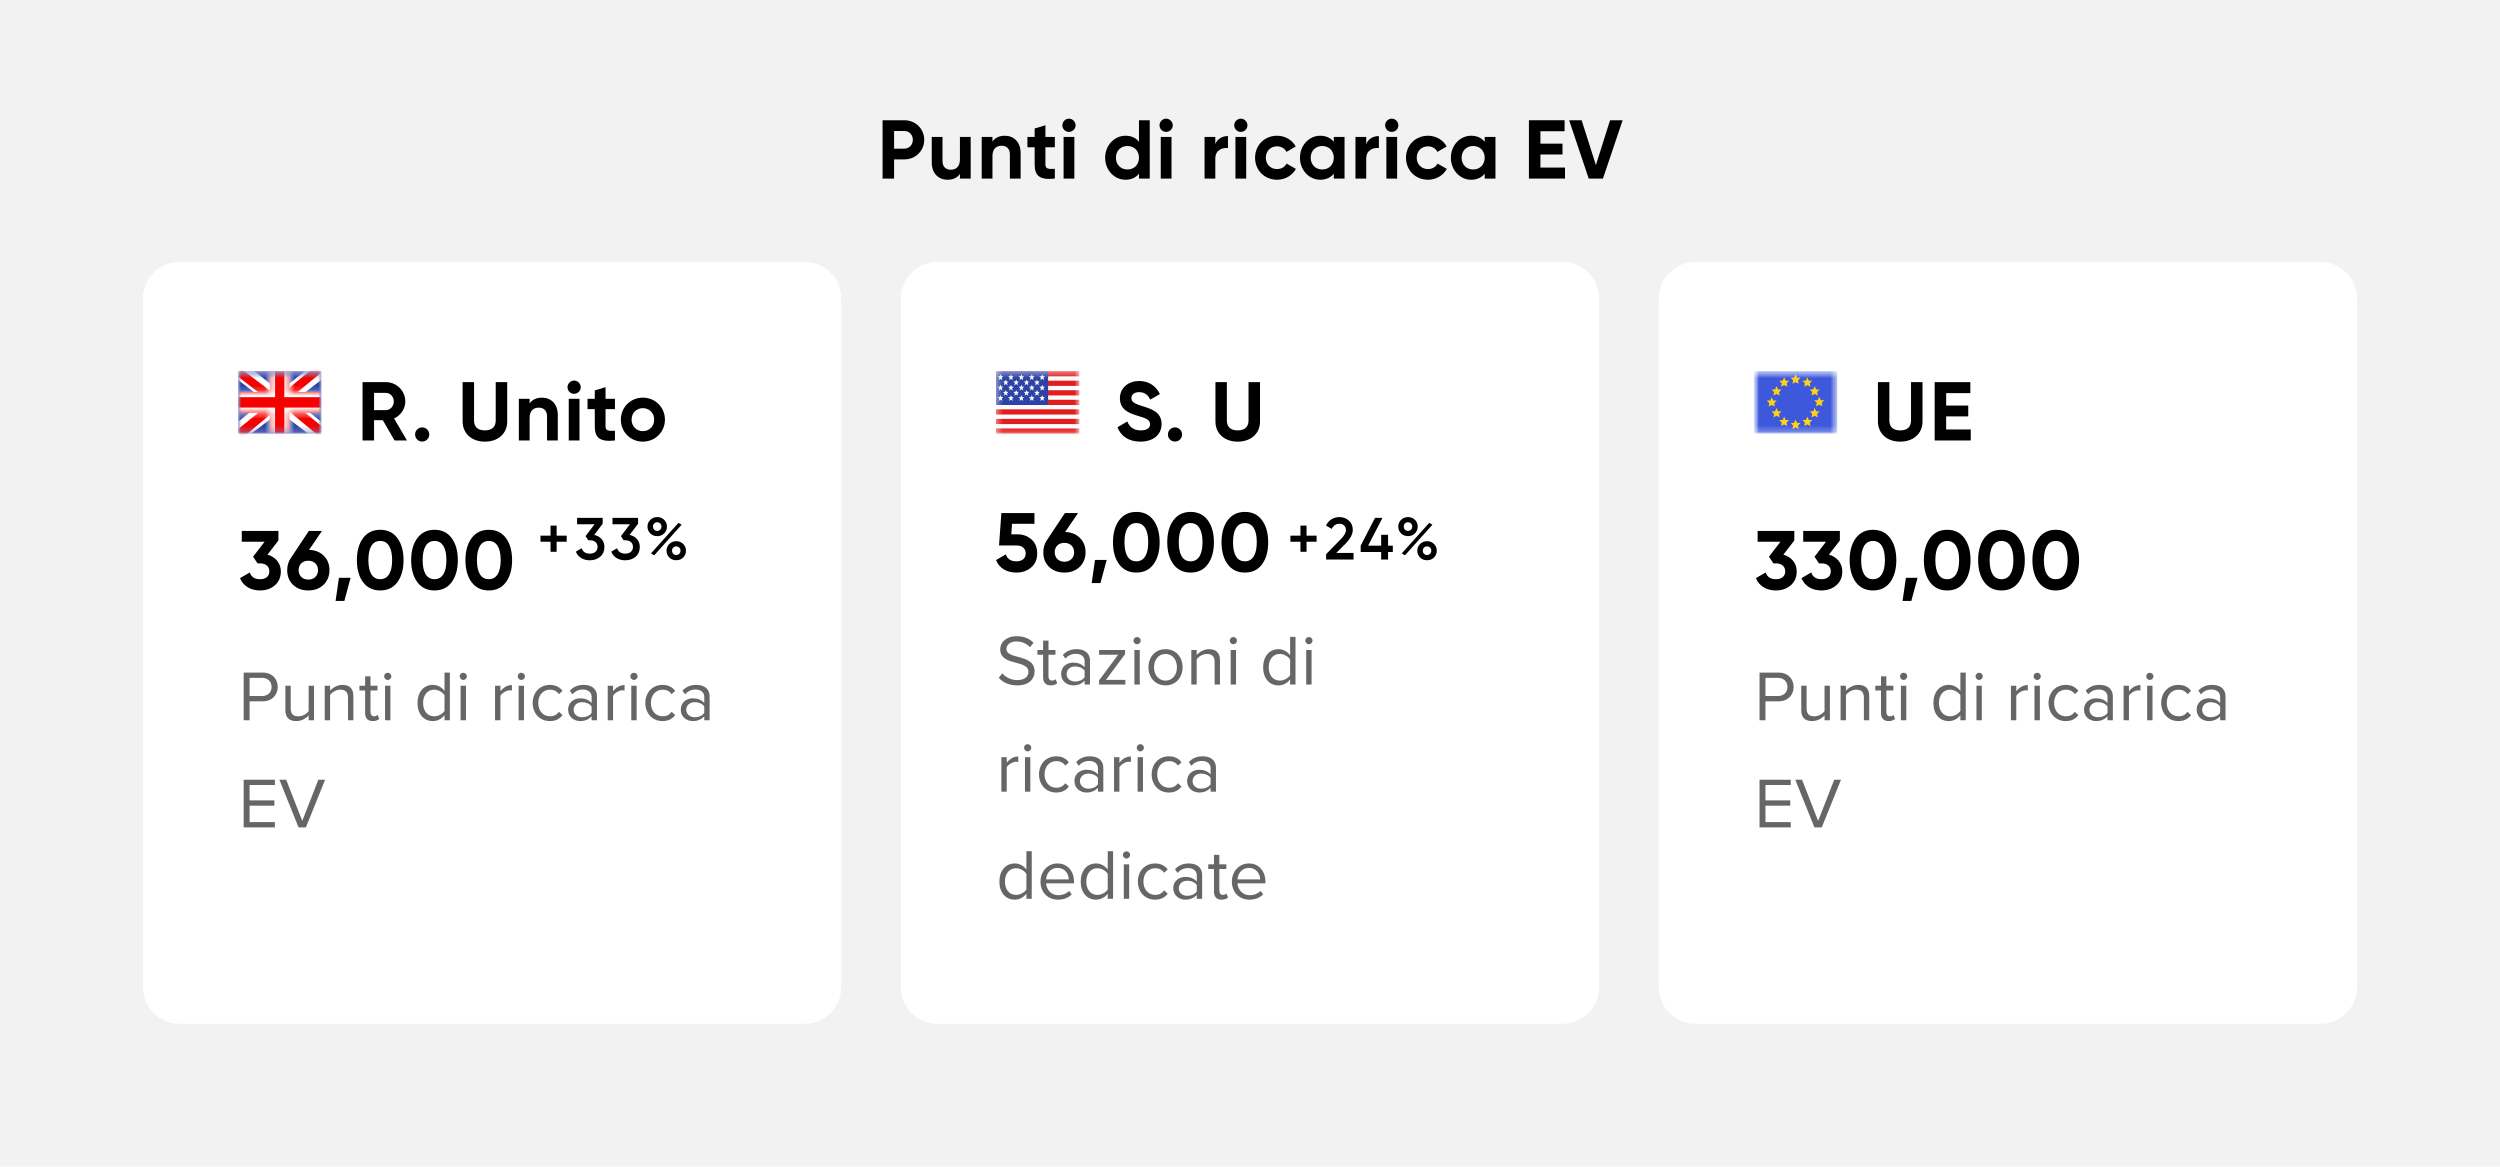 <svg width="420" height="196" viewBox="0 0 420 196" fill="none" xmlns="http://www.w3.org/2000/svg">
<rect width="420" height="196" fill="#F2F2F2"/>
<path d="M151.927 20.2C153.817 20.2 155.273 21.656 155.273 23.49C155.273 25.324 153.817 26.78 151.927 26.78H150.205V30H148.273V20.2H151.927ZM151.927 24.974C152.753 24.974 153.355 24.33 153.355 23.49C153.355 22.636 152.753 22.006 151.927 22.006H150.205V24.974H151.927Z" fill="black"/>
<path d="M161.267 23H163.073V30H161.267V29.216C160.847 29.846 160.119 30.196 159.181 30.196C157.697 30.196 156.535 29.16 156.535 27.298V23H158.341V27.074C158.341 28.026 158.915 28.516 159.727 28.516C160.609 28.516 161.267 27.998 161.267 26.78V23Z" fill="black"/>
<path d="M168.819 22.804C170.303 22.804 171.465 23.84 171.465 25.702V30H169.659V25.926C169.659 24.974 169.085 24.484 168.273 24.484C167.391 24.484 166.733 25.002 166.733 26.22V30H164.927V23H166.733V23.784C167.153 23.154 167.881 22.804 168.819 22.804Z" fill="black"/>
<path d="M177.211 24.736H175.629V27.648C175.629 28.404 176.175 28.418 177.211 28.362V30C174.677 30.28 173.823 29.538 173.823 27.648V24.736H172.605V23H173.823V21.586L175.629 21.04V23H177.211V24.736Z" fill="black"/>
<path d="M179.58 22.16C178.978 22.16 178.474 21.656 178.474 21.054C178.474 20.452 178.978 19.934 179.58 19.934C180.196 19.934 180.7 20.452 180.7 21.054C180.7 21.656 180.196 22.16 179.58 22.16ZM178.684 30V23H180.49V30H178.684Z" fill="black"/>
<path d="M191.349 20.2H193.155V30H191.349V29.174C190.845 29.818 190.103 30.196 189.081 30.196C187.205 30.196 185.665 28.586 185.665 26.5C185.665 24.414 187.205 22.804 189.081 22.804C190.103 22.804 190.845 23.182 191.349 23.826V20.2ZM189.417 28.474C190.523 28.474 191.349 27.676 191.349 26.5C191.349 25.324 190.523 24.526 189.417 24.526C188.297 24.526 187.471 25.324 187.471 26.5C187.471 27.676 188.297 28.474 189.417 28.474Z" fill="black"/>
<path d="M195.903 22.16C195.301 22.16 194.797 21.656 194.797 21.054C194.797 20.452 195.301 19.934 195.903 19.934C196.519 19.934 197.023 20.452 197.023 21.054C197.023 21.656 196.519 22.16 195.903 22.16ZM195.007 30V23H196.813V30H195.007Z" fill="black"/>
<path d="M204.172 24.204C204.536 23.252 205.418 22.86 206.3 22.86V24.876C205.362 24.764 204.172 25.184 204.172 26.654V30H202.366V23H204.172V24.204Z" fill="black"/>
<path d="M208.452 22.16C207.85 22.16 207.346 21.656 207.346 21.054C207.346 20.452 207.85 19.934 208.452 19.934C209.068 19.934 209.572 20.452 209.572 21.054C209.572 21.656 209.068 22.16 208.452 22.16ZM207.556 30V23H209.362V30H207.556Z" fill="black"/>
<path d="M214.547 30.196C212.419 30.196 210.851 28.586 210.851 26.5C210.851 24.414 212.419 22.804 214.547 22.804C215.919 22.804 217.109 23.532 217.683 24.61L216.129 25.52C215.849 24.946 215.247 24.582 214.533 24.582C213.455 24.582 212.657 25.38 212.657 26.5C212.657 27.606 213.455 28.404 214.533 28.404C215.261 28.404 215.863 28.054 216.143 27.48L217.711 28.376C217.109 29.468 215.919 30.196 214.547 30.196Z" fill="black"/>
<path d="M224.077 23H225.883V30H224.077V29.174C223.573 29.804 222.817 30.196 221.795 30.196C219.933 30.196 218.393 28.586 218.393 26.5C218.393 24.414 219.933 22.804 221.795 22.804C222.817 22.804 223.573 23.196 224.077 23.826V23ZM222.131 28.474C223.251 28.474 224.077 27.676 224.077 26.5C224.077 25.324 223.251 24.526 222.131 24.526C221.025 24.526 220.199 25.324 220.199 26.5C220.199 27.676 221.025 28.474 222.131 28.474Z" fill="black"/>
<path d="M229.526 24.204C229.89 23.252 230.772 22.86 231.654 22.86V24.876C230.716 24.764 229.526 25.184 229.526 26.654V30H227.72V23H229.526V24.204Z" fill="black"/>
<path d="M233.807 22.16C233.205 22.16 232.701 21.656 232.701 21.054C232.701 20.452 233.205 19.934 233.807 19.934C234.423 19.934 234.927 20.452 234.927 21.054C234.927 21.656 234.423 22.16 233.807 22.16ZM232.911 30V23H234.717V30H232.911Z" fill="black"/>
<path d="M239.902 30.196C237.774 30.196 236.206 28.586 236.206 26.5C236.206 24.414 237.774 22.804 239.902 22.804C241.274 22.804 242.464 23.532 243.038 24.61L241.484 25.52C241.204 24.946 240.602 24.582 239.888 24.582C238.81 24.582 238.012 25.38 238.012 26.5C238.012 27.606 238.81 28.404 239.888 28.404C240.616 28.404 241.218 28.054 241.498 27.48L243.066 28.376C242.464 29.468 241.274 30.196 239.902 30.196Z" fill="black"/>
<path d="M249.431 23H251.237V30H249.431V29.174C248.927 29.804 248.171 30.196 247.149 30.196C245.287 30.196 243.747 28.586 243.747 26.5C243.747 24.414 245.287 22.804 247.149 22.804C248.171 22.804 248.927 23.196 249.431 23.826V23ZM247.485 28.474C248.605 28.474 249.431 27.676 249.431 26.5C249.431 25.324 248.605 24.526 247.485 24.526C246.379 24.526 245.553 25.324 245.553 26.5C245.553 27.676 246.379 28.474 247.485 28.474Z" fill="black"/>
<path d="M258.791 28.152H262.921V30H256.859V20.2H262.851V22.048H258.791V24.134H262.501V25.954H258.791V28.152Z" fill="black"/>
<path d="M266.905 30L263.615 20.2H265.715L268.109 27.732L270.489 20.2H272.603L269.299 30H266.905Z" fill="black"/>
<g clip-path="url(#clip0_4140_18759)">
<path d="M24 50.176C24 46.765 26.765 44 30.177 44H135.157C138.568 44 141.333 46.765 141.333 50.176V165.824C141.333 169.235 138.568 172 135.157 172H30.177C26.765 172 24 169.235 24 165.824V50.176Z" fill="white"/>
<mask id="mask0_4140_18759" style="mask-type:luminance" maskUnits="userSpaceOnUse" x="40" y="62" width="14" height="11">
<path d="M40 62.35H54V72.85H40V62.35Z" fill="white"/>
</mask>
<g mask="url(#mask0_4140_18759)">
<path fill-rule="evenodd" clip-rule="evenodd" d="M40 62.35V72.85H54V62.35H40Z" fill="#2E42A5"/>
<mask id="mask1_4140_18759" style="mask-type:luminance" maskUnits="userSpaceOnUse" x="39" y="62" width="15" height="11">
<path fill-rule="evenodd" clip-rule="evenodd" d="M39.994 62.351V72.851H53.994V62.351H39.994Z" fill="white"/>
</mask>
<g mask="url(#mask1_4140_18759)">
<mask id="mask2_4140_18759" style="mask-type:luminance" maskUnits="userSpaceOnUse" x="39" y="62" width="15" height="11">
<path d="M39.987 62.351H53.987V72.851H39.987V62.351Z" fill="white"/>
</mask>
<g mask="url(#mask2_4140_18759)">
<path d="M38.425 72.101L41.505 73.404L54.054 63.767L55.679 61.831L52.384 61.396L47.266 65.548L43.147 68.346L38.425 72.101Z" fill="white"/>
<path d="M38.855 73.014L40.424 73.77L55.103 61.652H52.899L38.855 73.014Z" fill="#F50100"/>
<path d="M55.546 72.101L52.465 73.404L39.917 63.767L38.292 61.831L41.586 61.396L46.704 65.548L50.824 68.346L55.546 72.101Z" fill="white"/>
<path d="M55.441 72.756L53.871 73.512L47.621 68.323L45.768 67.744L38.136 61.838H40.34L47.967 67.603L49.993 68.299L55.441 72.756Z" fill="#F50100"/>
<path fill-rule="evenodd" clip-rule="evenodd" d="M48.644 61.476H45.338V65.851H39.128V69.351H45.338V73.726H48.644V69.351H54.878V65.851H48.644V61.476Z" fill="#F50100"/>
<mask id="mask3_4140_18759" style="mask-type:luminance" maskUnits="userSpaceOnUse" x="39" y="61" width="16" height="13">
<path fill-rule="evenodd" clip-rule="evenodd" d="M48.637 61.476H45.332V65.851H39.122V69.351H45.332V73.726H48.637V69.351H54.872V65.851H48.637V61.476Z" fill="white"/>
</mask>
<g mask="url(#mask3_4140_18759)">
<path d="M45.335 61.475V60.6H44.46V61.475H45.335ZM48.641 61.475H49.516V60.6H48.641V61.475ZM45.335 65.85V66.725H46.21V65.85H45.335ZM39.125 65.85V64.975H38.25V65.85H39.125ZM39.125 69.35H38.25V70.225H39.125V69.35ZM45.335 69.35H46.21V68.475H45.335V69.35ZM45.335 73.725H44.46V74.6H45.335V73.725ZM48.641 73.725V74.6H49.516V73.725H48.641ZM48.641 69.35V68.475H47.766V69.35H48.641ZM54.875 69.35V70.225H55.75V69.35H54.875ZM54.875 65.85H55.75V64.975H54.875V65.85ZM48.641 65.85H47.766V66.725H48.641V65.85ZM45.335 62.35H48.641V60.6H45.335V62.35ZM46.21 65.85V61.475H44.46V65.85H46.21ZM39.125 66.725H45.335V64.975H39.125V66.725ZM40 69.35V65.85H38.25V69.35H40ZM45.335 68.475H39.125V70.225H45.335V68.475ZM46.21 73.725V69.35H44.46V73.725H46.21ZM48.641 72.85H45.335V74.6H48.641V72.85ZM47.766 69.35V73.725H49.516V69.35H47.766ZM54.875 68.475H48.641V70.225H54.875V68.475ZM54 65.85V69.35H55.75V65.85H54ZM48.641 66.725H54.875V64.975H48.641V66.725ZM47.766 61.475V65.85H49.516V61.475H47.766Z" fill="white"/>
</g>
</g>
</g>
</g>
<path d="M66.286 74L64.312 70.598H62.842V74H60.91V64.2H64.83C66.636 64.2 68.092 65.656 68.092 67.448C68.092 68.68 67.322 69.786 66.202 70.304L68.372 74H66.286ZM62.842 66.006V68.904H64.83C65.558 68.904 66.16 68.26 66.16 67.448C66.16 66.636 65.558 66.006 64.83 66.006H62.842Z" fill="black"/>
<path d="M70.926 74.182C70.268 74.182 69.736 73.65 69.736 72.992C69.736 72.334 70.268 71.802 70.926 71.802C71.584 71.802 72.116 72.334 72.116 72.992C72.116 73.65 71.584 74.182 70.926 74.182Z" fill="black"/>
<path d="M81.46 74.196C79.318 74.196 77.722 72.908 77.722 70.794V64.2H79.64V70.64C79.64 71.592 80.144 72.306 81.46 72.306C82.776 72.306 83.28 71.592 83.28 70.64V64.2H85.212V70.794C85.212 72.908 83.616 74.196 81.46 74.196Z" fill="black"/>
<path d="M91.061 66.804C92.544 66.804 93.707 67.84 93.707 69.702V74H91.9V69.926C91.9 68.974 91.326 68.484 90.514 68.484C89.632 68.484 88.975 69.002 88.975 70.22V74H87.168V67H88.975V67.784C89.394 67.154 90.123 66.804 91.061 66.804Z" fill="black"/>
<path d="M96.445 66.16C95.843 66.16 95.339 65.656 95.339 65.054C95.339 64.452 95.843 63.934 96.445 63.934C97.061 63.934 97.565 64.452 97.565 65.054C97.565 65.656 97.061 66.16 96.445 66.16ZM95.549 74V67H97.355V74H95.549Z" fill="black"/>
<path d="M103.312 68.736H101.73V71.648C101.73 72.404 102.276 72.418 103.312 72.362V74C100.778 74.28 99.924 73.538 99.924 71.648V68.736H98.706V67H99.924V65.586L101.73 65.04V67H103.312V68.736Z" fill="black"/>
<path d="M107.998 74.196C105.94 74.196 104.302 72.586 104.302 70.5C104.302 68.414 105.94 66.804 107.998 66.804C110.056 66.804 111.708 68.414 111.708 70.5C111.708 72.586 110.056 74.196 107.998 74.196ZM107.998 72.432C109.076 72.432 109.902 71.634 109.902 70.5C109.902 69.366 109.076 68.568 107.998 68.568C106.934 68.568 106.108 69.366 106.108 70.5C106.108 71.634 106.934 72.432 107.998 72.432Z" fill="black"/>
<path d="M46.776 90.796L44.942 93.176C46.272 93.568 47.182 94.59 47.182 95.976C47.182 96.984 46.846 97.768 46.16 98.342C45.488 98.916 44.662 99.196 43.682 99.196C42.156 99.196 40.868 98.482 40.322 97.124L41.974 96.172C42.212 96.928 42.786 97.306 43.682 97.306C44.676 97.306 45.25 96.802 45.25 95.976C45.25 95.178 44.676 94.646 43.682 94.646H43.262L42.52 93.526L44.452 91.006H40.616V89.2H46.776V90.796Z" fill="black"/>
<path d="M54.089 89.2L51.919 92.378C52.941 92.406 53.767 92.742 54.397 93.372C55.027 94.002 55.349 94.8 55.349 95.78C55.349 96.774 55.013 97.6 54.355 98.244C53.697 98.874 52.843 99.196 51.793 99.196C50.743 99.196 49.889 98.874 49.231 98.244C48.573 97.614 48.251 96.788 48.251 95.78C48.251 95.038 48.447 94.38 48.825 93.806L51.877 89.2H54.089ZM53.431 95.78C53.431 94.828 52.731 94.198 51.793 94.198C50.855 94.198 50.169 94.814 50.169 95.78C50.169 96.746 50.855 97.376 51.793 97.376C52.731 97.376 53.431 96.746 53.431 95.78Z" fill="black"/>
<path d="M56.94 97.068H58.9L57.85 100.96H56.38L56.94 97.068Z" fill="black"/>
<path d="M63.876 99.196C62.658 99.196 61.692 98.734 60.992 97.81C60.306 96.872 59.956 95.64 59.956 94.1C59.956 92.56 60.306 91.328 60.992 90.404C61.692 89.466 62.658 89.004 63.876 89.004C65.108 89.004 66.074 89.466 66.76 90.404C67.446 91.328 67.796 92.56 67.796 94.1C67.796 95.64 67.446 96.872 66.76 97.81C66.074 98.734 65.108 99.196 63.876 99.196ZM65.878 94.1C65.878 92.014 65.178 90.88 63.876 90.88C62.574 90.88 61.888 92.014 61.888 94.1C61.888 96.186 62.574 97.306 63.876 97.306C65.178 97.306 65.878 96.172 65.878 94.1Z" fill="black"/>
<path d="M72.995 99.196C71.777 99.196 70.811 98.734 70.111 97.81C69.425 96.872 69.075 95.64 69.075 94.1C69.075 92.56 69.425 91.328 70.111 90.404C70.811 89.466 71.777 89.004 72.995 89.004C74.227 89.004 75.193 89.466 75.879 90.404C76.565 91.328 76.915 92.56 76.915 94.1C76.915 95.64 76.565 96.872 75.879 97.81C75.193 98.734 74.227 99.196 72.995 99.196ZM74.997 94.1C74.997 92.014 74.297 90.88 72.995 90.88C71.693 90.88 71.007 92.014 71.007 94.1C71.007 96.186 71.693 97.306 72.995 97.306C74.297 97.306 74.997 96.172 74.997 94.1Z" fill="black"/>
<path d="M82.113 99.196C80.895 99.196 79.929 98.734 79.229 97.81C78.543 96.872 78.193 95.64 78.193 94.1C78.193 92.56 78.543 91.328 79.229 90.404C79.929 89.466 80.895 89.004 82.113 89.004C83.345 89.004 84.311 89.466 84.997 90.404C85.683 91.328 86.033 92.56 86.033 94.1C86.033 95.64 85.683 96.872 84.997 97.81C84.311 98.734 83.345 99.196 82.113 99.196ZM84.115 94.1C84.115 92.014 83.415 90.88 82.113 90.88C80.811 90.88 80.125 92.014 80.125 94.1C80.125 96.186 80.811 97.306 82.113 97.306C83.415 97.306 84.115 96.172 84.115 94.1Z" fill="black"/>
<path d="M93.513 89.99H95.203V91.01H93.513V92.7H92.493V91.01H90.802V89.99H92.493V88.3H93.513V89.99Z" fill="black"/>
<path d="M101.252 87.98L99.832 89.86C100.842 90.1 101.542 90.83 101.542 91.88C101.542 92.58 101.302 93.13 100.832 93.53C100.362 93.93 99.782 94.13 99.092 94.13C98.022 94.13 97.112 93.63 96.742 92.68L97.722 92.11C97.932 92.71 98.382 93.01 99.092 93.01C99.892 93.01 100.392 92.57 100.392 91.88C100.392 91.19 99.892 90.76 99.092 90.76H98.832L98.372 90.07L99.882 88.08H96.952V87H101.252V87.98Z" fill="black"/>
<path d="M107.198 87.98L105.778 89.86C106.788 90.1 107.488 90.83 107.488 91.88C107.488 92.58 107.248 93.13 106.778 93.53C106.308 93.93 105.728 94.13 105.038 94.13C103.968 94.13 103.058 93.63 102.688 92.68L103.668 92.11C103.878 92.71 104.328 93.01 105.038 93.01C105.838 93.01 106.338 92.57 106.338 91.88C106.338 91.19 105.838 90.76 105.038 90.76H104.778L104.318 90.07L105.828 88.08H102.898V87H107.198V87.98Z" fill="black"/>
<path d="M112.047 88.47C112.047 88.92 111.887 89.3 111.577 89.61C111.267 89.92 110.887 90.07 110.417 90.07C109.947 90.07 109.557 89.92 109.247 89.61C108.937 89.3 108.777 88.92 108.777 88.47C108.777 88.02 108.937 87.65 109.247 87.34C109.557 87.03 109.947 86.87 110.417 86.87C110.887 86.87 111.267 87.02 111.577 87.33C111.887 87.64 112.047 88.02 112.047 88.47ZM110.407 89.19C110.837 89.19 111.127 88.87 111.127 88.47C111.127 88.06 110.837 87.74 110.407 87.74C109.997 87.74 109.697 88.06 109.697 88.47C109.697 88.87 109.997 89.19 110.407 89.19ZM109.907 93.29L109.367 92.97L113.977 87.84L114.517 88.15L109.907 93.29ZM113.617 94.12C113.147 94.12 112.757 93.97 112.447 93.66C112.137 93.35 111.977 92.97 111.977 92.52C111.977 92.07 112.137 91.7 112.447 91.39C112.757 91.08 113.147 90.92 113.617 90.92C114.077 90.92 114.467 91.08 114.777 91.39C115.087 91.7 115.247 92.07 115.247 92.52C115.247 92.97 115.087 93.35 114.777 93.66C114.467 93.97 114.077 94.12 113.617 94.12ZM113.607 93.24C114.037 93.24 114.327 92.92 114.327 92.52C114.327 92.11 114.037 91.79 113.607 91.79C113.197 91.79 112.897 92.11 112.897 92.52C112.897 92.92 113.197 93.24 113.607 93.24Z" fill="black"/>
<path d="M41.932 121H40.936V112.996H44.152C45.76 112.996 46.66 114.1 46.66 115.408C46.66 116.716 45.736 117.82 44.152 117.82H41.932V121ZM45.628 115.408C45.628 114.508 44.98 113.884 44.032 113.884H41.932V116.932H44.032C44.98 116.932 45.628 116.308 45.628 115.408Z" fill="#666666"/>
<path d="M52.755 121H51.855V120.184C51.411 120.688 50.655 121.144 49.791 121.144C48.579 121.144 47.943 120.556 47.943 119.296V115.204H48.843V119.02C48.843 120.04 49.359 120.34 50.139 120.34C50.847 120.34 51.519 119.932 51.855 119.464V115.204H52.755V121Z" fill="#666666"/>
<path d="M59.364 121H58.464V117.208C58.464 116.188 57.948 115.864 57.168 115.864C56.46 115.864 55.788 116.296 55.452 116.764V121H54.552V115.204H55.452V116.044C55.86 115.564 56.652 115.06 57.516 115.06C58.728 115.06 59.364 115.672 59.364 116.932V121Z" fill="#666666"/>
<path d="M62.626 121.144C61.774 121.144 61.342 120.652 61.342 119.788V115.996H60.382V115.204H61.342V113.62H62.242V115.204H63.418V115.996H62.242V119.596C62.242 120.028 62.434 120.34 62.83 120.34C63.082 120.34 63.322 120.232 63.442 120.1L63.706 120.772C63.478 120.988 63.154 121.144 62.626 121.144Z" fill="#666666"/>
<path d="M65.133 114.232C64.809 114.232 64.533 113.956 64.533 113.62C64.533 113.284 64.809 113.02 65.133 113.02C65.469 113.02 65.745 113.284 65.745 113.62C65.745 113.956 65.469 114.232 65.133 114.232ZM65.589 121H64.689V115.204H65.589V121Z" fill="#666666"/>
<path d="M75.578 121H74.678V120.136C74.246 120.724 73.538 121.144 72.722 121.144C71.21 121.144 70.142 119.992 70.142 118.108C70.142 116.26 71.198 115.06 72.722 115.06C73.502 115.06 74.21 115.444 74.678 116.08V112.996H75.578V121ZM74.678 119.428V116.8C74.354 116.296 73.658 115.864 72.938 115.864C71.774 115.864 71.078 116.824 71.078 118.108C71.078 119.392 71.774 120.34 72.938 120.34C73.658 120.34 74.354 119.932 74.678 119.428Z" fill="#666666"/>
<path d="M77.825 114.232C77.501 114.232 77.225 113.956 77.225 113.62C77.225 113.284 77.501 113.02 77.825 113.02C78.16 113.02 78.436 113.284 78.436 113.62C78.436 113.956 78.16 114.232 77.825 114.232ZM78.281 121H77.38V115.204H78.281V121Z" fill="#666666"/>
<path d="M84.07 121H83.17V115.204H84.07V116.14C84.538 115.528 85.21 115.084 86.002 115.084V116.008C85.894 115.984 85.786 115.972 85.642 115.972C85.09 115.972 84.334 116.428 84.07 116.896V121Z" fill="#666666"/>
<path d="M87.575 114.232C87.251 114.232 86.975 113.956 86.975 113.62C86.975 113.284 87.251 113.02 87.575 113.02C87.91 113.02 88.186 113.284 88.186 113.62C88.186 113.956 87.91 114.232 87.575 114.232ZM88.031 121H87.13V115.204H88.031V121Z" fill="#666666"/>
<path d="M89.49 118.096C89.49 116.38 90.654 115.06 92.382 115.06C93.438 115.06 94.062 115.492 94.506 116.068L93.906 116.62C93.522 116.092 93.03 115.864 92.43 115.864C91.194 115.864 90.426 116.812 90.426 118.096C90.426 119.38 91.194 120.34 92.43 120.34C93.03 120.34 93.522 120.1 93.906 119.584L94.506 120.136C94.062 120.712 93.438 121.144 92.382 121.144C90.654 121.144 89.49 119.824 89.49 118.096Z" fill="#666666"/>
<path d="M100.291 121H99.391V120.34C98.911 120.868 98.251 121.144 97.471 121.144C96.487 121.144 95.443 120.484 95.443 119.224C95.443 117.928 96.487 117.316 97.471 117.316C98.263 117.316 98.923 117.568 99.391 118.108V117.064C99.391 116.284 98.767 115.84 97.927 115.84C97.231 115.84 96.667 116.092 96.151 116.644L95.731 116.02C96.355 115.372 97.099 115.06 98.047 115.06C99.271 115.06 100.291 115.612 100.291 117.016V121ZM99.391 119.776V118.684C99.043 118.204 98.431 117.964 97.795 117.964C96.955 117.964 96.367 118.492 96.367 119.236C96.367 119.968 96.955 120.496 97.795 120.496C98.431 120.496 99.043 120.256 99.391 119.776Z" fill="#666666"/>
<path d="M102.995 121H102.095V115.204H102.995V116.14C103.463 115.528 104.135 115.084 104.927 115.084V116.008C104.819 115.984 104.711 115.972 104.567 115.972C104.015 115.972 103.259 116.428 102.995 116.896V121Z" fill="#666666"/>
<path d="M106.5 114.232C106.176 114.232 105.9 113.956 105.9 113.62C105.9 113.284 106.176 113.02 106.5 113.02C106.836 113.02 107.112 113.284 107.112 113.62C107.112 113.956 106.836 114.232 106.5 114.232ZM106.956 121H106.056V115.204H106.956V121Z" fill="#666666"/>
<path d="M108.416 118.096C108.416 116.38 109.58 115.06 111.308 115.06C112.364 115.06 112.988 115.492 113.432 116.068L112.832 116.62C112.448 116.092 111.956 115.864 111.356 115.864C110.12 115.864 109.352 116.812 109.352 118.096C109.352 119.38 110.12 120.34 111.356 120.34C111.956 120.34 112.448 120.1 112.832 119.584L113.432 120.136C112.988 120.712 112.364 121.144 111.308 121.144C109.58 121.144 108.416 119.824 108.416 118.096Z" fill="#666666"/>
<path d="M119.217 121H118.317V120.34C117.837 120.868 117.177 121.144 116.397 121.144C115.413 121.144 114.369 120.484 114.369 119.224C114.369 117.928 115.413 117.316 116.397 117.316C117.189 117.316 117.849 117.568 118.317 118.108V117.064C118.317 116.284 117.693 115.84 116.853 115.84C116.157 115.84 115.593 116.092 115.077 116.644L114.657 116.02C115.281 115.372 116.025 115.06 116.973 115.06C118.197 115.06 119.217 115.612 119.217 117.016V121ZM118.317 119.776V118.684C117.969 118.204 117.357 117.964 116.721 117.964C115.881 117.964 115.293 118.492 115.293 119.236C115.293 119.968 115.881 120.496 116.721 120.496C117.357 120.496 117.969 120.256 118.317 119.776Z" fill="#666666"/>
<path d="M46.18 139H40.936V130.996H46.18V131.884H41.932V134.464H46.096V135.352H41.932V138.112H46.18V139Z" fill="#666666"/>
<path d="M51.392 139H50.156L46.94 130.996H48.08L50.78 137.908L53.48 130.996H54.62L51.392 139Z" fill="#666666"/>
<path d="M151.333 50.176C151.333 46.765 154.099 44 157.51 44H262.49C265.901 44 268.667 46.765 268.667 50.176V165.824C268.667 169.235 265.901 172 262.49 172H157.51C154.099 172 151.333 169.235 151.333 165.824V50.176Z" fill="white"/>
<mask id="mask4_4140_18759" style="mask-type:luminance" maskUnits="userSpaceOnUse" x="167" y="62" width="15" height="11">
<path d="M167.333 62.35H181.333V72.85H167.333V62.35Z" fill="white"/>
</mask>
<g mask="url(#mask4_4140_18759)">
<path fill-rule="evenodd" clip-rule="evenodd" d="M167.33 62.35H181.33V72.85H167.33V62.35Z" fill="#F7FCFF"/>
<path fill-rule="evenodd" clip-rule="evenodd" d="M167.33 68.766V69.641H181.33V68.766H167.33Z" fill="#E31D1C"/>
<path fill-rule="evenodd" clip-rule="evenodd" d="M167.33 70.37V71.245H181.33V70.37H167.33Z" fill="#E31D1C"/>
<path fill-rule="evenodd" clip-rule="evenodd" d="M167.33 65.559V66.434H181.33V65.559H167.33Z" fill="#E31D1C"/>
<path fill-rule="evenodd" clip-rule="evenodd" d="M167.33 71.974V72.849H181.33V71.974H167.33Z" fill="#E31D1C"/>
<path fill-rule="evenodd" clip-rule="evenodd" d="M167.33 67.163V68.038H181.33V67.163H167.33Z" fill="#E31D1C"/>
<path fill-rule="evenodd" clip-rule="evenodd" d="M167.33 62.35V63.225H181.33V62.35H167.33Z" fill="#E31D1C"/>
<path fill-rule="evenodd" clip-rule="evenodd" d="M167.33 63.955V64.83H181.33V63.955H167.33Z" fill="#E31D1C"/>
<path d="M167.333 62.35H176.083V68.037H167.333V62.35Z" fill="#2E42A5"/>
<path fill-rule="evenodd" clip-rule="evenodd" d="M168.091 63.636L167.774 63.859L167.881 63.463L167.599 63.212H167.967L168.091 62.889L168.236 63.212H168.55L168.303 63.463L168.399 63.859L168.091 63.636ZM169.841 63.636L169.524 63.859L169.631 63.463L169.349 63.212H169.717L169.841 62.889L169.986 63.212H170.3L170.053 63.463L170.149 63.859L169.841 63.636ZM171.274 63.859L171.591 63.636L171.899 63.859L171.803 63.463L172.05 63.212H171.736L171.591 62.889L171.467 63.212H171.099L171.381 63.463L171.274 63.859ZM173.341 63.636L173.024 63.859L173.131 63.463L172.849 63.212H173.217L173.341 62.889L173.486 63.212H173.8L173.553 63.463L173.649 63.859L173.341 63.636ZM167.774 65.609L168.091 65.386L168.399 65.609L168.303 65.213L168.55 64.962H168.236L168.091 64.638L167.967 64.962H167.599L167.881 65.213L167.774 65.609ZM169.841 65.386L169.524 65.609L169.631 65.213L169.349 64.962H169.717L169.841 64.638L169.986 64.962H170.3L170.053 65.213L170.149 65.609L169.841 65.386ZM171.274 65.609L171.591 65.386L171.899 65.609L171.803 65.213L172.05 64.962H171.736L171.591 64.638L171.467 64.962H171.099L171.381 65.213L171.274 65.609ZM173.341 65.386L173.024 65.609L173.131 65.213L172.849 64.962H173.217L173.341 64.638L173.486 64.962H173.8L173.553 65.213L173.649 65.609L173.341 65.386ZM167.774 67.359L168.091 67.136L168.399 67.359L168.303 66.963L168.55 66.712H168.236L168.091 66.388L167.967 66.712H167.599L167.881 66.963L167.774 67.359ZM169.841 67.136L169.524 67.359L169.631 66.963L169.349 66.712H169.717L169.841 66.388L169.986 66.712H170.3L170.053 66.963L170.149 67.359L169.841 67.136ZM171.274 67.359L171.591 67.136L171.899 67.359L171.803 66.963L172.05 66.712H171.736L171.591 66.388L171.467 66.712H171.099L171.381 66.963L171.274 67.359ZM173.341 67.136L173.024 67.359L173.131 66.963L172.849 66.712H173.217L173.341 66.388L173.486 66.712H173.8L173.553 66.963L173.649 67.359L173.341 67.136ZM174.774 63.859L175.091 63.636L175.399 63.859L175.303 63.463L175.55 63.212H175.236L175.091 62.889L174.967 63.212H174.599L174.881 63.463L174.774 63.859ZM175.091 65.386L174.774 65.609L174.881 65.213L174.599 64.962H174.967L175.091 64.638L175.236 64.962H175.55L175.303 65.213L175.399 65.609L175.091 65.386ZM174.774 67.359L175.091 67.136L175.399 67.359L175.303 66.963L175.55 66.712H175.236L175.091 66.388L174.967 66.712H174.599L174.881 66.963L174.774 67.359ZM168.966 64.511L168.649 64.734L168.756 64.338L168.474 64.087H168.842L168.966 63.764L169.111 64.087H169.425L169.178 64.338L169.274 64.734L168.966 64.511ZM170.399 64.734L170.716 64.511L171.024 64.734L170.928 64.338L171.175 64.087H170.861L170.716 63.764L170.592 64.087H170.224L170.506 64.338L170.399 64.734ZM172.466 64.511L172.149 64.734L172.256 64.338L171.974 64.087H172.342L172.466 63.764L172.611 64.087H172.925L172.678 64.338L172.774 64.734L172.466 64.511ZM168.649 66.484L168.966 66.261L169.274 66.484L169.178 66.088L169.425 65.837H169.111L168.966 65.513L168.842 65.837H168.474L168.756 66.088L168.649 66.484ZM170.716 66.261L170.399 66.484L170.506 66.088L170.224 65.837H170.592L170.716 65.513L170.861 65.837H171.175L170.928 66.088L171.024 66.484L170.716 66.261ZM172.149 66.484L172.466 66.261L172.774 66.484L172.678 66.088L172.925 65.837H172.611L172.466 65.513L172.342 65.837H171.974L172.256 66.088L172.149 66.484ZM174.216 64.511L173.899 64.734L174.006 64.338L173.724 64.087H174.092L174.216 63.764L174.361 64.087H174.675L174.428 64.338L174.524 64.734L174.216 64.511ZM173.899 66.484L174.216 66.261L174.524 66.484L174.428 66.088L174.675 65.837H174.361L174.216 65.513L174.092 65.837H173.724L174.006 66.088L173.899 66.484Z" fill="#F7FCFF"/>
</g>
<path d="M191.589 74.196C189.587 74.196 188.271 73.23 187.739 71.774L189.391 70.808C189.741 71.718 190.427 72.306 191.645 72.306C192.807 72.306 193.213 71.816 193.213 71.27C193.213 70.542 192.555 70.262 191.099 69.842C189.601 69.408 188.145 68.778 188.145 66.916C188.145 65.068 189.685 64.004 191.365 64.004C192.975 64.004 194.207 64.83 194.865 66.202L193.241 67.14C192.891 66.398 192.359 65.88 191.365 65.88C190.553 65.88 190.077 66.3 190.077 66.86C190.077 67.462 190.455 67.784 191.939 68.232C193.493 68.722 195.145 69.24 195.145 71.242C195.145 73.076 193.675 74.196 191.589 74.196Z" fill="black"/>
<path d="M197.398 74.182C196.74 74.182 196.208 73.65 196.208 72.992C196.208 72.334 196.74 71.802 197.398 71.802C198.056 71.802 198.588 72.334 198.588 72.992C198.588 73.65 198.056 74.182 197.398 74.182Z" fill="black"/>
<path d="M207.932 74.196C205.79 74.196 204.194 72.908 204.194 70.794V64.2H206.112V70.64C206.112 71.592 206.616 72.306 207.932 72.306C209.248 72.306 209.752 71.592 209.752 70.64V64.2H211.684V70.794C211.684 72.908 210.088 74.196 207.932 74.196Z" fill="black"/>
<path d="M169.895 89.766H170.903C171.841 89.766 172.639 90.046 173.283 90.62C173.927 91.18 174.249 91.964 174.249 92.972C174.249 93.98 173.913 94.764 173.227 95.338C172.555 95.912 171.729 96.192 170.749 96.192C169.167 96.192 167.879 95.478 167.333 94.092L168.985 93.126C169.223 93.91 169.811 94.302 170.749 94.302C171.743 94.302 172.317 93.798 172.317 92.972C172.317 92.174 171.743 91.642 170.805 91.642H167.837L168.229 86.196H173.787V88.002H170.021L169.895 89.766Z" fill="black"/>
<path d="M181.113 86.196L178.943 89.374C179.965 89.402 180.791 89.738 181.421 90.368C182.051 90.998 182.373 91.796 182.373 92.776C182.373 93.77 182.037 94.596 181.379 95.24C180.721 95.87 179.867 96.192 178.817 96.192C177.767 96.192 176.913 95.87 176.255 95.24C175.597 94.61 175.275 93.784 175.275 92.776C175.275 92.034 175.471 91.376 175.849 90.802L178.901 86.196H181.113ZM180.455 92.776C180.455 91.824 179.755 91.194 178.817 91.194C177.879 91.194 177.193 91.81 177.193 92.776C177.193 93.742 177.879 94.372 178.817 94.372C179.755 94.372 180.455 93.742 180.455 92.776Z" fill="black"/>
<path d="M183.964 94.064H185.924L184.874 97.956H183.404L183.964 94.064Z" fill="black"/>
<path d="M190.901 96.192C189.683 96.192 188.717 95.73 188.017 94.806C187.331 93.868 186.981 92.636 186.981 91.096C186.981 89.556 187.331 88.324 188.017 87.4C188.717 86.462 189.683 86 190.901 86C192.133 86 193.099 86.462 193.785 87.4C194.471 88.324 194.821 89.556 194.821 91.096C194.821 92.636 194.471 93.868 193.785 94.806C193.099 95.73 192.133 96.192 190.901 96.192ZM192.903 91.096C192.903 89.01 192.203 87.876 190.901 87.876C189.599 87.876 188.913 89.01 188.913 91.096C188.913 93.182 189.599 94.302 190.901 94.302C192.203 94.302 192.903 93.168 192.903 91.096Z" fill="black"/>
<path d="M200.019 96.192C198.801 96.192 197.835 95.73 197.135 94.806C196.449 93.868 196.099 92.636 196.099 91.096C196.099 89.556 196.449 88.324 197.135 87.4C197.835 86.462 198.801 86 200.019 86C201.251 86 202.217 86.462 202.903 87.4C203.589 88.324 203.939 89.556 203.939 91.096C203.939 92.636 203.589 93.868 202.903 94.806C202.217 95.73 201.251 96.192 200.019 96.192ZM202.021 91.096C202.021 89.01 201.321 87.876 200.019 87.876C198.717 87.876 198.031 89.01 198.031 91.096C198.031 93.182 198.717 94.302 200.019 94.302C201.321 94.302 202.021 93.168 202.021 91.096Z" fill="black"/>
<path d="M209.137 96.192C207.919 96.192 206.953 95.73 206.253 94.806C205.567 93.868 205.217 92.636 205.217 91.096C205.217 89.556 205.567 88.324 206.253 87.4C206.953 86.462 207.919 86 209.137 86C210.369 86 211.335 86.462 212.021 87.4C212.707 88.324 213.057 89.556 213.057 91.096C213.057 92.636 212.707 93.868 212.021 94.806C211.335 95.73 210.369 96.192 209.137 96.192ZM211.139 91.096C211.139 89.01 210.439 87.876 209.137 87.876C207.835 87.876 207.149 89.01 207.149 91.096C207.149 93.182 207.835 94.302 209.137 94.302C210.439 94.302 211.139 93.168 211.139 91.096Z" fill="black"/>
<path d="M219.497 89.99H221.187V91.01H219.497V92.7H218.477V91.01H216.787V89.99H218.477V88.3H219.497V89.99Z" fill="black"/>
<path d="M227.396 94H222.786V93.1L225.226 90.61C225.816 90.02 226.116 89.5 226.116 89.07C226.116 88.39 225.666 87.99 225.036 87.99C224.446 87.99 224.016 88.28 223.736 88.86L222.766 88.29C223.206 87.36 224.056 86.87 225.026 86.87C225.636 86.87 226.166 87.06 226.606 87.45C227.046 87.84 227.266 88.36 227.266 89.03C227.266 89.74 226.866 90.5 226.076 91.31L224.496 92.89H227.396V94Z" fill="black"/>
<path d="M233.194 91.67H233.994V92.74H233.194V94H232.034V92.74H228.594V91.67L231.004 87H232.254L229.844 91.67H232.034V89.85H233.194V91.67Z" fill="black"/>
<path d="M238.177 88.47C238.177 88.92 238.017 89.3 237.707 89.61C237.397 89.92 237.017 90.07 236.547 90.07C236.077 90.07 235.687 89.92 235.377 89.61C235.067 89.3 234.907 88.92 234.907 88.47C234.907 88.02 235.067 87.65 235.377 87.34C235.687 87.03 236.077 86.87 236.547 86.87C237.017 86.87 237.397 87.02 237.707 87.33C238.017 87.64 238.177 88.02 238.177 88.47ZM236.537 89.19C236.967 89.19 237.257 88.87 237.257 88.47C237.257 88.06 236.967 87.74 236.537 87.74C236.127 87.74 235.827 88.06 235.827 88.47C235.827 88.87 236.127 89.19 236.537 89.19ZM236.037 93.29L235.497 92.97L240.107 87.84L240.647 88.15L236.037 93.29ZM239.747 94.12C239.277 94.12 238.887 93.97 238.577 93.66C238.267 93.35 238.107 92.97 238.107 92.52C238.107 92.07 238.267 91.7 238.577 91.39C238.887 91.08 239.277 90.92 239.747 90.92C240.207 90.92 240.597 91.08 240.907 91.39C241.217 91.7 241.377 92.07 241.377 92.52C241.377 92.97 241.217 93.35 240.907 93.66C240.597 93.97 240.207 94.12 239.747 94.12ZM239.737 93.24C240.167 93.24 240.457 92.92 240.457 92.52C240.457 92.11 240.167 91.79 239.737 91.79C239.327 91.79 239.027 92.11 239.027 92.52C239.027 92.92 239.327 93.24 239.737 93.24Z" fill="black"/>
<path d="M167.789 113.872L168.377 113.116C168.905 113.704 169.769 114.256 170.897 114.256C172.325 114.256 172.781 113.488 172.781 112.876C172.781 111.916 171.809 111.652 170.753 111.364C169.469 111.028 168.041 110.668 168.041 109.096C168.041 107.776 169.217 106.876 170.789 106.876C172.013 106.876 172.961 107.284 173.633 107.992L173.033 108.724C172.433 108.064 171.593 107.764 170.717 107.764C169.757 107.764 169.073 108.28 169.073 109.036C169.073 109.84 169.997 110.08 171.017 110.356C172.325 110.704 173.813 111.112 173.813 112.792C173.813 113.956 173.021 115.144 170.861 115.144C169.469 115.144 168.449 114.616 167.789 113.872Z" fill="#666666"/>
<path d="M176.529 115.144C175.677 115.144 175.245 114.652 175.245 113.788V109.996H174.285V109.204H175.245V107.62H176.145V109.204H177.321V109.996H176.145V113.596C176.145 114.028 176.337 114.34 176.733 114.34C176.985 114.34 177.225 114.232 177.345 114.1L177.609 114.772C177.381 114.988 177.057 115.144 176.529 115.144Z" fill="#666666"/>
<path d="M183.117 115H182.217V114.34C181.737 114.868 181.077 115.144 180.297 115.144C179.313 115.144 178.269 114.484 178.269 113.224C178.269 111.928 179.313 111.316 180.297 111.316C181.089 111.316 181.749 111.568 182.217 112.108V111.064C182.217 110.284 181.593 109.84 180.753 109.84C180.057 109.84 179.493 110.092 178.977 110.644L178.557 110.02C179.181 109.372 179.925 109.06 180.873 109.06C182.097 109.06 183.117 109.612 183.117 111.016V115ZM182.217 113.776V112.684C181.869 112.204 181.257 111.964 180.621 111.964C179.781 111.964 179.193 112.492 179.193 113.236C179.193 113.968 179.781 114.496 180.621 114.496C181.257 114.496 181.869 114.256 182.217 113.776Z" fill="#666666"/>
<path d="M189.061 115H184.645V114.304L187.837 109.996H184.645V109.204H189.013V109.888L185.797 114.22H189.061V115Z" fill="#666666"/>
<path d="M191.025 108.232C190.701 108.232 190.425 107.956 190.425 107.62C190.425 107.284 190.701 107.02 191.025 107.02C191.361 107.02 191.637 107.284 191.637 107.62C191.637 107.956 191.361 108.232 191.025 108.232ZM191.481 115H190.581V109.204H191.481V115Z" fill="#666666"/>
<path d="M195.808 115.144C194.044 115.144 192.94 113.776 192.94 112.096C192.94 110.416 194.044 109.06 195.808 109.06C197.572 109.06 198.676 110.416 198.676 112.096C198.676 113.776 197.572 115.144 195.808 115.144ZM195.808 114.34C197.044 114.34 197.728 113.284 197.728 112.096C197.728 110.92 197.044 109.864 195.808 109.864C194.572 109.864 193.876 110.92 193.876 112.096C193.876 113.284 194.572 114.34 195.808 114.34Z" fill="#666666"/>
<path d="M204.955 115H204.055V111.208C204.055 110.188 203.539 109.864 202.759 109.864C202.051 109.864 201.379 110.296 201.043 110.764V115H200.143V109.204H201.043V110.044C201.451 109.564 202.243 109.06 203.107 109.06C204.319 109.06 204.955 109.672 204.955 110.932V115Z" fill="#666666"/>
<path d="M207.197 108.232C206.873 108.232 206.597 107.956 206.597 107.62C206.597 107.284 206.873 107.02 207.197 107.02C207.533 107.02 207.809 107.284 207.809 107.62C207.809 107.956 207.533 108.232 207.197 108.232ZM207.653 115H206.753V109.204H207.653V115Z" fill="#666666"/>
<path d="M217.642 115H216.742V114.136C216.31 114.724 215.602 115.144 214.786 115.144C213.274 115.144 212.206 113.992 212.206 112.108C212.206 110.26 213.262 109.06 214.786 109.06C215.566 109.06 216.274 109.444 216.742 110.08V106.996H217.642V115ZM216.742 113.428V110.8C216.418 110.296 215.722 109.864 215.002 109.864C213.838 109.864 213.142 110.824 213.142 112.108C213.142 113.392 213.838 114.34 215.002 114.34C215.722 114.34 216.418 113.932 216.742 113.428Z" fill="#666666"/>
<path d="M219.888 108.232C219.564 108.232 219.288 107.956 219.288 107.62C219.288 107.284 219.564 107.02 219.888 107.02C220.224 107.02 220.5 107.284 220.5 107.62C220.5 107.956 220.224 108.232 219.888 108.232ZM220.344 115H219.444V109.204H220.344V115Z" fill="#666666"/>
<path d="M169.133 133H168.233V127.204H169.133V128.14C169.601 127.528 170.273 127.084 171.065 127.084V128.008C170.957 127.984 170.849 127.972 170.705 127.972C170.153 127.972 169.397 128.428 169.133 128.896V133Z" fill="#666666"/>
<path d="M172.638 126.232C172.314 126.232 172.038 125.956 172.038 125.62C172.038 125.284 172.314 125.02 172.638 125.02C172.974 125.02 173.25 125.284 173.25 125.62C173.25 125.956 172.974 126.232 172.638 126.232ZM173.094 133H172.194V127.204H173.094V133Z" fill="#666666"/>
<path d="M174.554 130.096C174.554 128.38 175.718 127.06 177.446 127.06C178.502 127.06 179.126 127.492 179.57 128.068L178.97 128.62C178.586 128.092 178.094 127.864 177.494 127.864C176.258 127.864 175.49 128.812 175.49 130.096C175.49 131.38 176.258 132.34 177.494 132.34C178.094 132.34 178.586 132.1 178.97 131.584L179.57 132.136C179.126 132.712 178.502 133.144 177.446 133.144C175.718 133.144 174.554 131.824 174.554 130.096Z" fill="#666666"/>
<path d="M185.355 133H184.455V132.34C183.975 132.868 183.315 133.144 182.535 133.144C181.551 133.144 180.507 132.484 180.507 131.224C180.507 129.928 181.551 129.316 182.535 129.316C183.327 129.316 183.987 129.568 184.455 130.108V129.064C184.455 128.284 183.831 127.84 182.991 127.84C182.295 127.84 181.731 128.092 181.215 128.644L180.795 128.02C181.419 127.372 182.163 127.06 183.111 127.06C184.335 127.06 185.355 127.612 185.355 129.016V133ZM184.455 131.776V130.684C184.107 130.204 183.495 129.964 182.859 129.964C182.019 129.964 181.431 130.492 181.431 131.236C181.431 131.968 182.019 132.496 182.859 132.496C183.495 132.496 184.107 132.256 184.455 131.776Z" fill="#666666"/>
<path d="M188.059 133H187.159V127.204H188.059V128.14C188.527 127.528 189.199 127.084 189.991 127.084V128.008C189.883 127.984 189.775 127.972 189.631 127.972C189.079 127.972 188.323 128.428 188.059 128.896V133Z" fill="#666666"/>
<path d="M191.564 126.232C191.24 126.232 190.964 125.956 190.964 125.62C190.964 125.284 191.24 125.02 191.564 125.02C191.9 125.02 192.176 125.284 192.176 125.62C192.176 125.956 191.9 126.232 191.564 126.232ZM192.02 133H191.12V127.204H192.02V133Z" fill="#666666"/>
<path d="M193.479 130.096C193.479 128.38 194.643 127.06 196.371 127.06C197.427 127.06 198.051 127.492 198.495 128.068L197.895 128.62C197.511 128.092 197.019 127.864 196.419 127.864C195.183 127.864 194.415 128.812 194.415 130.096C194.415 131.38 195.183 132.34 196.419 132.34C197.019 132.34 197.511 132.1 197.895 131.584L198.495 132.136C198.051 132.712 197.427 133.144 196.371 133.144C194.643 133.144 193.479 131.824 193.479 130.096Z" fill="#666666"/>
<path d="M204.281 133H203.381V132.34C202.901 132.868 202.241 133.144 201.461 133.144C200.477 133.144 199.433 132.484 199.433 131.224C199.433 129.928 200.477 129.316 201.461 129.316C202.253 129.316 202.913 129.568 203.381 130.108V129.064C203.381 128.284 202.757 127.84 201.917 127.84C201.221 127.84 200.657 128.092 200.141 128.644L199.721 128.02C200.345 127.372 201.089 127.06 202.037 127.06C203.261 127.06 204.281 127.612 204.281 129.016V133ZM203.381 131.776V130.684C203.033 130.204 202.421 129.964 201.785 129.964C200.945 129.964 200.357 130.492 200.357 131.236C200.357 131.968 200.945 132.496 201.785 132.496C202.421 132.496 203.033 132.256 203.381 131.776Z" fill="#666666"/>
<path d="M173.333 151H172.433V150.136C172.001 150.724 171.293 151.144 170.477 151.144C168.965 151.144 167.897 149.992 167.897 148.108C167.897 146.26 168.953 145.06 170.477 145.06C171.257 145.06 171.965 145.444 172.433 146.08V142.996H173.333V151ZM172.433 149.428V146.8C172.109 146.296 171.413 145.864 170.693 145.864C169.529 145.864 168.833 146.824 168.833 148.108C168.833 149.392 169.529 150.34 170.693 150.34C171.413 150.34 172.109 149.932 172.433 149.428Z" fill="#666666"/>
<path d="M174.8 148.096C174.8 146.416 176 145.06 177.656 145.06C179.408 145.06 180.44 146.428 180.44 148.168V148.396H175.748C175.82 149.488 176.588 150.4 177.836 150.4C178.496 150.4 179.168 150.136 179.624 149.668L180.056 150.256C179.48 150.832 178.7 151.144 177.752 151.144C176.036 151.144 174.8 149.908 174.8 148.096ZM177.644 145.804C176.408 145.804 175.796 146.848 175.748 147.736H179.552C179.54 146.872 178.964 145.804 177.644 145.804Z" fill="#666666"/>
<path d="M186.997 151H186.097V150.136C185.665 150.724 184.957 151.144 184.141 151.144C182.629 151.144 181.561 149.992 181.561 148.108C181.561 146.26 182.617 145.06 184.141 145.06C184.921 145.06 185.629 145.444 186.097 146.08V142.996H186.997V151ZM186.097 149.428V146.8C185.773 146.296 185.077 145.864 184.357 145.864C183.193 145.864 182.497 146.824 182.497 148.108C182.497 149.392 183.193 150.34 184.357 150.34C185.077 150.34 185.773 149.932 186.097 149.428Z" fill="#666666"/>
<path d="M189.244 144.232C188.92 144.232 188.644 143.956 188.644 143.62C188.644 143.284 188.92 143.02 189.244 143.02C189.58 143.02 189.856 143.284 189.856 143.62C189.856 143.956 189.58 144.232 189.244 144.232ZM189.7 151H188.8V145.204H189.7V151Z" fill="#666666"/>
<path d="M191.159 148.096C191.159 146.38 192.323 145.06 194.051 145.06C195.107 145.06 195.731 145.492 196.175 146.068L195.575 146.62C195.191 146.092 194.699 145.864 194.099 145.864C192.863 145.864 192.095 146.812 192.095 148.096C192.095 149.38 192.863 150.34 194.099 150.34C194.699 150.34 195.191 150.1 195.575 149.584L196.175 150.136C195.731 150.712 195.107 151.144 194.051 151.144C192.323 151.144 191.159 149.824 191.159 148.096Z" fill="#666666"/>
<path d="M201.96 151H201.06V150.34C200.58 150.868 199.92 151.144 199.14 151.144C198.156 151.144 197.112 150.484 197.112 149.224C197.112 147.928 198.156 147.316 199.14 147.316C199.932 147.316 200.592 147.568 201.06 148.108V147.064C201.06 146.284 200.436 145.84 199.596 145.84C198.9 145.84 198.336 146.092 197.82 146.644L197.4 146.02C198.024 145.372 198.768 145.06 199.716 145.06C200.94 145.06 201.96 145.612 201.96 147.016V151ZM201.06 149.776V148.684C200.712 148.204 200.1 147.964 199.464 147.964C198.624 147.964 198.036 148.492 198.036 149.236C198.036 149.968 198.624 150.496 199.464 150.496C200.1 150.496 200.712 150.256 201.06 149.776Z" fill="#666666"/>
<path d="M205.229 151.144C204.377 151.144 203.945 150.652 203.945 149.788V145.996H202.985V145.204H203.945V143.62H204.845V145.204H206.021V145.996H204.845V149.596C204.845 150.028 205.037 150.34 205.433 150.34C205.685 150.34 205.925 150.232 206.045 150.1L206.309 150.772C206.081 150.988 205.757 151.144 205.229 151.144Z" fill="#666666"/>
<path d="M206.956 148.096C206.956 146.416 208.156 145.06 209.812 145.06C211.564 145.06 212.596 146.428 212.596 148.168V148.396H207.904C207.976 149.488 208.744 150.4 209.992 150.4C210.652 150.4 211.324 150.136 211.78 149.668L212.212 150.256C211.636 150.832 210.856 151.144 209.908 151.144C208.192 151.144 206.956 149.908 206.956 148.096ZM209.8 145.804C208.564 145.804 207.952 146.848 207.904 147.736H211.708C211.696 146.872 211.12 145.804 209.8 145.804Z" fill="#666666"/>
<path d="M278.667 50.176C278.667 46.765 281.432 44 284.843 44H389.824C393.235 44 396 46.765 396 50.176V165.824C396 169.235 393.235 172 389.824 172H284.843C281.432 172 278.667 169.235 278.667 165.824V50.176Z" fill="white"/>
<mask id="mask5_4140_18759" style="mask-type:luminance" maskUnits="userSpaceOnUse" x="294" y="62" width="15" height="11">
<path d="M294.667 62.35H308.667V72.85H294.667V62.35Z" fill="white"/>
</mask>
<g mask="url(#mask5_4140_18759)">
<path fill-rule="evenodd" clip-rule="evenodd" d="M294.667 62.35V72.85H308.667V62.35H294.667Z" fill="#F7FCFF"/>
<mask id="mask6_4140_18759" style="mask-type:luminance" maskUnits="userSpaceOnUse" x="294" y="62" width="15" height="11">
<path fill-rule="evenodd" clip-rule="evenodd" d="M294.653 62.351V72.851H308.653V62.351H294.653Z" fill="white"/>
</mask>
<g mask="url(#mask6_4140_18759)">
<path fill-rule="evenodd" clip-rule="evenodd" d="M294.653 62.351V72.851H308.653V62.351H294.653Z" fill="#3D58DB"/>
<path fill-rule="evenodd" clip-rule="evenodd" d="M301.244 63.898L301.146 64.47L301.66 64.2L302.175 64.47L302.077 63.898L302.493 63.45H301.918L301.66 62.887L301.403 63.45H300.828L301.244 63.898ZM301.244 71.496L301.146 72.069L301.66 71.799L302.175 72.069L302.077 71.496L302.493 71.049H301.918L301.66 70.486L301.403 71.049H300.828L301.244 71.496ZM297.142 68.308L297.241 67.736L296.824 67.288H297.399L297.657 66.725L297.914 67.288H298.489L298.073 67.736L298.171 68.308L297.657 68.038L297.142 68.308ZM298.045 69.547L297.946 70.12L298.461 69.85L298.975 70.12L298.877 69.547L299.293 69.1H298.718L298.461 68.537L298.204 69.1H297.629L298.045 69.547ZM304.865 69.85L304.351 70.12L304.449 69.547L304.033 69.1H304.608L304.865 68.537L305.122 69.1H305.697L305.281 69.547L305.379 70.12L304.865 69.85ZM298.045 65.877L297.946 66.449L298.461 66.179L298.975 66.449L298.877 65.877L299.293 65.429H298.718L298.461 64.866L298.204 65.429H297.629L298.045 65.877ZM304.865 66.179L304.351 66.449L304.449 65.877L304.033 65.429H304.608L304.865 64.866L305.122 65.429H305.697L305.281 65.877L305.379 66.449L304.865 66.179ZM299.323 71.005L299.224 71.578L299.739 71.307L300.253 71.578L300.155 71.005L300.571 70.558H299.996L299.739 69.995L299.481 70.558H298.906L299.323 71.005ZM303.115 71.578L303.213 71.005L302.797 70.558H303.372L303.629 69.995L303.886 70.558H304.461L304.045 71.005L304.143 71.578L303.629 71.307L303.115 71.578ZM299.224 64.968L299.739 64.698L300.253 64.968L300.155 64.396L300.571 63.948H299.996L299.739 63.386L299.481 63.948H298.906L299.323 64.396L299.224 64.968ZM303.115 64.968L303.213 64.396L302.797 63.948H303.372L303.629 63.386L303.886 63.948H304.461L304.045 64.396L304.143 64.968L303.629 64.698L303.115 64.968ZM305.215 67.684L305.117 68.256L305.631 67.986L306.145 68.256L306.047 67.684L306.463 67.236H305.888L305.631 66.674L305.374 67.236H304.799L305.215 67.684Z" fill="#FFD018"/>
</g>
</g>
<path d="M319.231 74.196C317.089 74.196 315.493 72.908 315.493 70.794V64.2H317.411V70.64C317.411 71.592 317.915 72.306 319.231 72.306C320.547 72.306 321.051 71.592 321.051 70.64V64.2H322.983V70.794C322.983 72.908 321.387 74.196 319.231 74.196Z" fill="black"/>
<path d="M326.955 72.152H331.085V74H325.023V64.2H331.015V66.048H326.955V68.134H330.665V69.954H326.955V72.152Z" fill="black"/>
<path d="M301.443 90.796L299.609 93.176C300.939 93.568 301.849 94.59 301.849 95.976C301.849 96.984 301.513 97.768 300.827 98.342C300.155 98.916 299.329 99.196 298.349 99.196C296.823 99.196 295.535 98.482 294.989 97.124L296.641 96.172C296.879 96.928 297.453 97.306 298.349 97.306C299.343 97.306 299.917 96.802 299.917 95.976C299.917 95.178 299.343 94.646 298.349 94.646H297.929L297.187 93.526L299.119 91.006H295.283V89.2H301.443V90.796Z" fill="black"/>
<path d="M309.098 90.796L307.264 93.176C308.594 93.568 309.504 94.59 309.504 95.976C309.504 96.984 309.168 97.768 308.482 98.342C307.81 98.916 306.984 99.196 306.004 99.196C304.478 99.196 303.19 98.482 302.644 97.124L304.296 96.172C304.534 96.928 305.108 97.306 306.004 97.306C306.998 97.306 307.572 96.802 307.572 95.976C307.572 95.178 306.998 94.646 306.004 94.646H305.584L304.842 93.526L306.774 91.006H302.938V89.2H309.098V90.796Z" fill="black"/>
<path d="M314.661 99.196C313.443 99.196 312.477 98.734 311.777 97.81C311.091 96.872 310.741 95.64 310.741 94.1C310.741 92.56 311.091 91.328 311.777 90.404C312.477 89.466 313.443 89.004 314.661 89.004C315.893 89.004 316.859 89.466 317.545 90.404C318.231 91.328 318.581 92.56 318.581 94.1C318.581 95.64 318.231 96.872 317.545 97.81C316.859 98.734 315.893 99.196 314.661 99.196ZM316.663 94.1C316.663 92.014 315.963 90.88 314.661 90.88C313.359 90.88 312.673 92.014 312.673 94.1C312.673 96.186 313.359 97.306 314.661 97.306C315.963 97.306 316.663 96.172 316.663 94.1Z" fill="black"/>
<path d="M320.192 97.068H322.152L321.102 100.96H319.632L320.192 97.068Z" fill="black"/>
<path d="M327.128 99.196C325.91 99.196 324.944 98.734 324.244 97.81C323.558 96.872 323.208 95.64 323.208 94.1C323.208 92.56 323.558 91.328 324.244 90.404C324.944 89.466 325.91 89.004 327.128 89.004C328.36 89.004 329.326 89.466 330.012 90.404C330.698 91.328 331.048 92.56 331.048 94.1C331.048 95.64 330.698 96.872 330.012 97.81C329.326 98.734 328.36 99.196 327.128 99.196ZM329.13 94.1C329.13 92.014 328.43 90.88 327.128 90.88C325.826 90.88 325.14 92.014 325.14 94.1C325.14 96.186 325.826 97.306 327.128 97.306C328.43 97.306 329.13 96.172 329.13 94.1Z" fill="black"/>
<path d="M336.247 99.196C335.029 99.196 334.063 98.734 333.363 97.81C332.677 96.872 332.327 95.64 332.327 94.1C332.327 92.56 332.677 91.328 333.363 90.404C334.063 89.466 335.029 89.004 336.247 89.004C337.479 89.004 338.445 89.466 339.131 90.404C339.817 91.328 340.167 92.56 340.167 94.1C340.167 95.64 339.817 96.872 339.131 97.81C338.445 98.734 337.479 99.196 336.247 99.196ZM338.249 94.1C338.249 92.014 337.549 90.88 336.247 90.88C334.945 90.88 334.259 92.014 334.259 94.1C334.259 96.186 334.945 97.306 336.247 97.306C337.549 97.306 338.249 96.172 338.249 94.1Z" fill="black"/>
<path d="M345.365 99.196C344.147 99.196 343.181 98.734 342.481 97.81C341.795 96.872 341.445 95.64 341.445 94.1C341.445 92.56 341.795 91.328 342.481 90.404C343.181 89.466 344.147 89.004 345.365 89.004C346.597 89.004 347.563 89.466 348.249 90.404C348.935 91.328 349.285 92.56 349.285 94.1C349.285 95.64 348.935 96.872 348.249 97.81C347.563 98.734 346.597 99.196 345.365 99.196ZM347.367 94.1C347.367 92.014 346.667 90.88 345.365 90.88C344.063 90.88 343.377 92.014 343.377 94.1C343.377 96.186 344.063 97.306 345.365 97.306C346.667 97.306 347.367 96.172 347.367 94.1Z" fill="black"/>
<path d="M296.599 121H295.603V112.996H298.819C300.427 112.996 301.327 114.1 301.327 115.408C301.327 116.716 300.403 117.82 298.819 117.82H296.599V121ZM300.295 115.408C300.295 114.508 299.647 113.884 298.699 113.884H296.599V116.932H298.699C299.647 116.932 300.295 116.308 300.295 115.408Z" fill="#666666"/>
<path d="M307.422 121H306.522V120.184C306.078 120.688 305.322 121.144 304.458 121.144C303.246 121.144 302.61 120.556 302.61 119.296V115.204H303.51V119.02C303.51 120.04 304.026 120.34 304.806 120.34C305.514 120.34 306.186 119.932 306.522 119.464V115.204H307.422V121Z" fill="#666666"/>
<path d="M314.031 121H313.131V117.208C313.131 116.188 312.615 115.864 311.835 115.864C311.127 115.864 310.455 116.296 310.119 116.764V121H309.219V115.204H310.119V116.044C310.527 115.564 311.319 115.06 312.183 115.06C313.395 115.06 314.031 115.672 314.031 116.932V121Z" fill="#666666"/>
<path d="M317.292 121.144C316.44 121.144 316.008 120.652 316.008 119.788V115.996H315.048V115.204H316.008V113.62H316.908V115.204H318.084V115.996H316.908V119.596C316.908 120.028 317.1 120.34 317.496 120.34C317.748 120.34 317.988 120.232 318.108 120.1L318.372 120.772C318.144 120.988 317.82 121.144 317.292 121.144Z" fill="#666666"/>
<path d="M319.8 114.232C319.476 114.232 319.2 113.956 319.2 113.62C319.2 113.284 319.476 113.02 319.8 113.02C320.136 113.02 320.412 113.284 320.412 113.62C320.412 113.956 320.136 114.232 319.8 114.232ZM320.256 121H319.356V115.204H320.256V121Z" fill="#666666"/>
<path d="M330.245 121H329.345V120.136C328.913 120.724 328.205 121.144 327.389 121.144C325.877 121.144 324.809 119.992 324.809 118.108C324.809 116.26 325.865 115.06 327.389 115.06C328.169 115.06 328.877 115.444 329.345 116.08V112.996H330.245V121ZM329.345 119.428V116.8C329.021 116.296 328.325 115.864 327.605 115.864C326.441 115.864 325.745 116.824 325.745 118.108C325.745 119.392 326.441 120.34 327.605 120.34C328.325 120.34 329.021 119.932 329.345 119.428Z" fill="#666666"/>
<path d="M332.491 114.232C332.167 114.232 331.891 113.956 331.891 113.62C331.891 113.284 332.167 113.02 332.491 113.02C332.827 113.02 333.103 113.284 333.103 113.62C333.103 113.956 332.827 114.232 332.491 114.232ZM332.947 121H332.047V115.204H332.947V121Z" fill="#666666"/>
<path d="M338.736 121H337.836V115.204H338.736V116.14C339.204 115.528 339.876 115.084 340.668 115.084V116.008C340.56 115.984 340.452 115.972 340.308 115.972C339.756 115.972 339 116.428 338.736 116.896V121Z" fill="#666666"/>
<path d="M342.241 114.232C341.917 114.232 341.641 113.956 341.641 113.62C341.641 113.284 341.917 113.02 342.241 113.02C342.577 113.02 342.853 113.284 342.853 113.62C342.853 113.956 342.577 114.232 342.241 114.232ZM342.697 121H341.797V115.204H342.697V121Z" fill="#666666"/>
<path d="M344.156 118.096C344.156 116.38 345.32 115.06 347.048 115.06C348.104 115.06 348.728 115.492 349.172 116.068L348.572 116.62C348.188 116.092 347.696 115.864 347.096 115.864C345.86 115.864 345.092 116.812 345.092 118.096C345.092 119.38 345.86 120.34 347.096 120.34C347.696 120.34 348.188 120.1 348.572 119.584L349.172 120.136C348.728 120.712 348.104 121.144 347.048 121.144C345.32 121.144 344.156 119.824 344.156 118.096Z" fill="#666666"/>
<path d="M354.958 121H354.058V120.34C353.578 120.868 352.918 121.144 352.138 121.144C351.154 121.144 350.11 120.484 350.11 119.224C350.11 117.928 351.154 117.316 352.138 117.316C352.93 117.316 353.59 117.568 354.058 118.108V117.064C354.058 116.284 353.434 115.84 352.594 115.84C351.898 115.84 351.334 116.092 350.818 116.644L350.398 116.02C351.022 115.372 351.766 115.06 352.714 115.06C353.938 115.06 354.958 115.612 354.958 117.016V121ZM354.058 119.776V118.684C353.71 118.204 353.098 117.964 352.462 117.964C351.622 117.964 351.034 118.492 351.034 119.236C351.034 119.968 351.622 120.496 352.462 120.496C353.098 120.496 353.71 120.256 354.058 119.776Z" fill="#666666"/>
<path d="M357.662 121H356.762V115.204H357.662V116.14C358.13 115.528 358.802 115.084 359.594 115.084V116.008C359.486 115.984 359.378 115.972 359.234 115.972C358.682 115.972 357.926 116.428 357.662 116.896V121Z" fill="#666666"/>
<path d="M361.167 114.232C360.843 114.232 360.567 113.956 360.567 113.62C360.567 113.284 360.843 113.02 361.167 113.02C361.503 113.02 361.779 113.284 361.779 113.62C361.779 113.956 361.503 114.232 361.167 114.232ZM361.623 121H360.723V115.204H361.623V121Z" fill="#666666"/>
<path d="M363.082 118.096C363.082 116.38 364.246 115.06 365.974 115.06C367.03 115.06 367.654 115.492 368.098 116.068L367.498 116.62C367.114 116.092 366.622 115.864 366.022 115.864C364.786 115.864 364.018 116.812 364.018 118.096C364.018 119.38 364.786 120.34 366.022 120.34C366.622 120.34 367.114 120.1 367.498 119.584L368.098 120.136C367.654 120.712 367.03 121.144 365.974 121.144C364.246 121.144 363.082 119.824 363.082 118.096Z" fill="#666666"/>
<path d="M373.884 121H372.984V120.34C372.504 120.868 371.844 121.144 371.064 121.144C370.08 121.144 369.036 120.484 369.036 119.224C369.036 117.928 370.08 117.316 371.064 117.316C371.856 117.316 372.516 117.568 372.984 118.108V117.064C372.984 116.284 372.36 115.84 371.52 115.84C370.824 115.84 370.26 116.092 369.744 116.644L369.324 116.02C369.948 115.372 370.692 115.06 371.64 115.06C372.864 115.06 373.884 115.612 373.884 117.016V121ZM372.984 119.776V118.684C372.636 118.204 372.024 117.964 371.388 117.964C370.548 117.964 369.96 118.492 369.96 119.236C369.96 119.968 370.548 120.496 371.388 120.496C372.024 120.496 372.636 120.256 372.984 119.776Z" fill="#666666"/>
<path d="M300.847 139H295.603V130.996H300.847V131.884H296.599V134.464H300.763V135.352H296.599V138.112H300.847V139Z" fill="#666666"/>
<path d="M306.059 139H304.823L301.607 130.996H302.747L305.447 137.908L308.147 130.996H309.287L306.059 139Z" fill="#666666"/>
</g>
<defs>
<clipPath id="clip0_4140_18759">
<rect width="372" height="128" fill="white" transform="translate(24 44)"/>
</clipPath>
</defs>
</svg>
